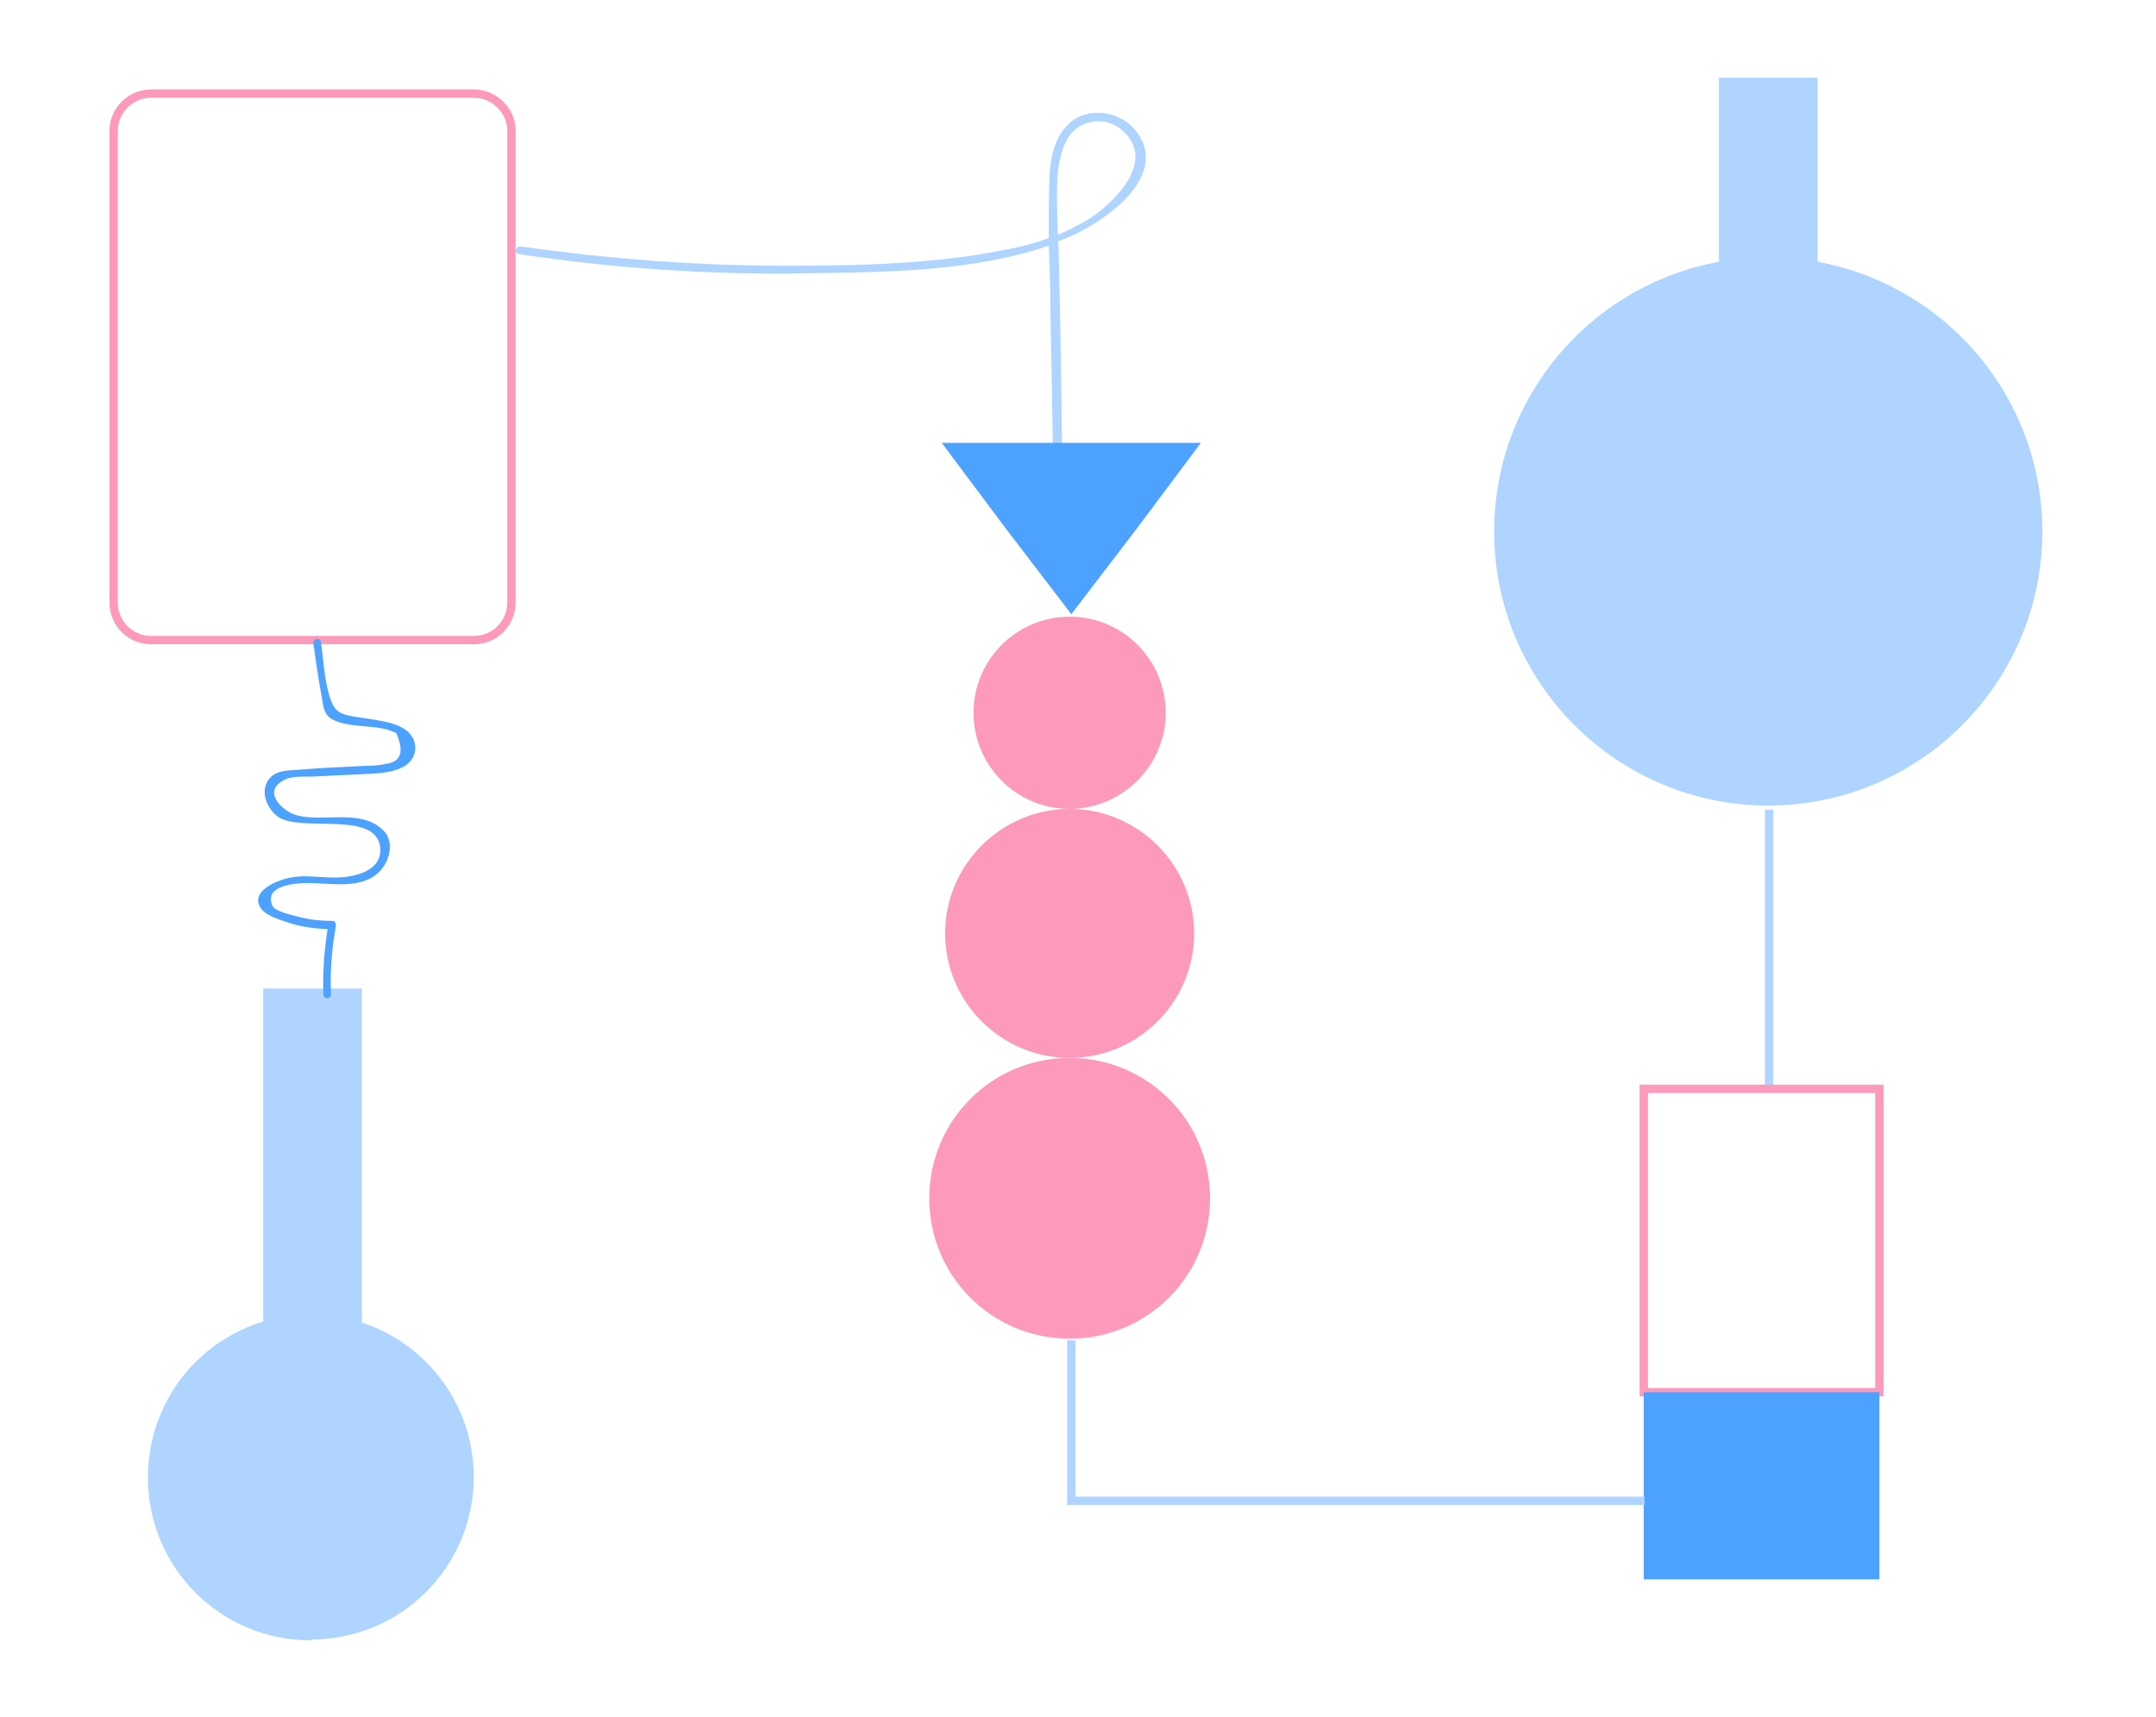 <?xml version="1.0" encoding="utf-8"?>
<!-- Generator: Adobe Illustrator 19.0.0, SVG Export Plug-In . SVG Version: 6.00 Build 0)  -->
<svg version="1.1" id="Layer_1" xmlns="http://www.w3.org/2000/svg" xmlns:xlink="http://www.w3.org/1999/xlink" x="0px" y="0px"
	 viewBox="0 0 258 205.5" style="enable-background:new 0 0 258 205.5;" xml:space="preserve">
<style type="text/css">
	.st0{fill:#AED4FF;}
	.st1{fill:#FD99BB;}
	.st2{fill:none;stroke:#AED4FF;stroke-miterlimit:10;}
	.st3{fill:none;stroke:#FD99BB;stroke-miterlimit:10;}
	.st4{fill:#4DA1FF;}
</style>
<g id="XMLID_118_">
	<path id="XMLID_134_" class="st0" d="M135.8,15.5c-1.6-1.9-4.7-2.7-7.1-1.3c-2.4,1.5-3,4.5-3.1,6.8c-0.1,2.5-0.1,5-0.1,7.5
		c-1.7,0.6-3.5,1.1-5.3,1.4c-8.4,1.7-17.4,1.9-26.1,1.9c-10.6,0-21.2-0.8-31.7-2.3c-0.7-0.1-1,0.8-0.3,0.9
		c11.2,1.7,22.6,2.5,34.1,2.3c9.6-0.1,20.3-0.2,29.3-3.3c0.1,2.6,0.2,5.1,0.2,7.6c0.1,5.6,0.2,11.2,0.3,16.8c0,0.6,1.1,0.6,1.1,0
		c-0.1-7.7-0.2-15.3-0.4-23c0-0.6,0-1.3-0.1-1.9C132.3,26.8,140.3,20.9,135.8,15.5 M130,26.4c-1.1,0.6-2.2,1.2-3.4,1.7
		c-0.1-2.6-0.2-5.1,0-7.6c0.2-1.5,0.5-3,1.4-4.3c1.5-2,4.5-2.3,6.4-0.5C138.3,19.2,133.6,24.2,130,26.4"/>
	<path id="XMLID_133_" class="st0" d="M37.2,196.2c10.8,0,19.5-8.7,19.5-19.5"/>
	<path id="XMLID_132_" class="st0" d="M56.7,176.8c0-10.8-8.7-19.5-19.5-19.5c-10.8,0-19.5,8.7-19.5,19.5c0,10.8,8.7,19.5,19.5,19.5
		"/>
	<path id="XMLID_131_" class="st1" d="M139.5,85.3c0-6.3-5.1-11.5-11.5-11.5c-6.3,0-11.5,5.1-11.5,11.5c0,6.3,5.1,11.5,11.5,11.5
		C134.3,96.8,139.5,91.6,139.5,85.3"/>
	<path id="XMLID_130_" class="st1" d="M142.9,111.7c0-8.2-6.7-14.9-14.9-14.9s-14.9,6.7-14.9,14.9c0,8.2,6.7,14.9,14.9,14.9
		S142.9,119.9,142.9,111.7"/>
	<path id="XMLID_129_" class="st1" d="M144.8,143.4c0-9.3-7.5-16.8-16.8-16.8c-9.3,0-16.8,7.5-16.8,16.8c0,9.3,7.5,16.8,16.8,16.8
		C137.3,160.2,144.8,152.7,144.8,143.4"/>
	<rect id="XMLID_128_" x="31.5" y="118.3" class="st0" width="11.8" height="42.4"/>
	<path id="XMLID_127_" class="st0" d="M244.4,63.6c0-18.1-14.7-32.8-32.8-32.8c-18.1,0-32.8,14.7-32.8,32.8
		c0,18.1,14.7,32.8,32.8,32.8C229.7,96.4,244.4,81.7,244.4,63.6"/>
	<rect id="XMLID_126_" x="205.7" y="9.3" class="st0" width="11.8" height="42.8"/>
	<line id="XMLID_125_" class="st2" x1="211.7" y1="130.3" x2="211.7" y2="96.9"/>
	<path id="XMLID_124_" class="st3" d="M56.7,11.2H18.1c-2.5,0-4.5,2-4.5,4.5v56.4c0,2.5,2,4.5,4.5,4.5h38.6c2.5,0,4.5-2,4.5-4.5
		V15.8C61.3,13.3,59.2,11.2,56.7,11.2z"/>
	<rect id="XMLID_123_" x="196.7" y="130.3" class="st3" width="28.2" height="36.3"/>
	<rect id="XMLID_122_" x="196.7" y="166.6" class="st4" width="28.2" height="22.4"/>
	<polygon id="XMLID_121_" class="st4" points="128.2,73.5 120.4,63.3 112.7,53 128.2,53 143.7,53 136,63.3 	"/>
	<path id="XMLID_120_" class="st4" d="M45.2,86.2c-1-0.2-2.1-0.3-3.1-0.5c-1.7-0.3-2.2-0.8-2.7-2.5c-0.6-2-0.7-4.3-1-6.4
		c-0.1-0.6-1-0.3-0.9,0.2c0.3,2.1,0.6,4.3,1,6.4c0.2,1.1,0.2,2.1,1.3,2.7c1.7,0.9,4.2,0.7,6.1,1.1c0.5,0.1,1,0.3,1.5,0.5
		c1,2.2,0.6,3.5-1.2,3.7c-1.1,0.3-2.3,0.2-3.5,0.3c-2.2,0.1-4.4,0.2-6.7,0.4c-1.2,0.1-2.7,0-3.6,0.9c-1.4,1.4-0.6,3.6,0.8,4.7
		c2.7,2,11.8-0.8,12.3,3.7c0.3,3.1-3.7,3.7-5.8,3.6c-1.6,0-3.2-0.3-4.8,0c-1.4,0.2-4.9,1.5-3.8,3.5c0.5,1,2.2,1.5,3.1,1.8
		c1.6,0.6,3.3,0.8,5,0.9c-0.4,2.6-0.6,5.2-0.5,7.8c0,0.6,0.9,0.6,0.9,0c-0.1-2.8,0.1-5.5,0.6-8.2c0-0.3-0.1-0.6-0.4-0.6
		c-1.3,0-2.5-0.1-3.7-0.4c-0.8-0.2-3.2-0.7-3.5-1.4c-1.2-2.8,3.8-2.8,5.2-2.7c2.6,0.1,5.9,0.6,7.8-1.6c1.1-1.3,1.6-3.5,0.2-4.8
		c-2.7-2.6-7.3-0.8-10.5-1.8c-1.5-0.5-4.2-2.9-1-4.3c1-0.4,2.6-0.2,3.7-0.3c2.1-0.1,4.2-0.2,6.3-0.3c2-0.1,5.2-0.4,5.4-3
		C49.7,87.1,47,86.5,45.2,86.2"/>
	<polyline id="XMLID_119_" class="st2" points="128.2,160.4 128.2,179.6 196.8,179.6 	"/>
</g>
</svg>
